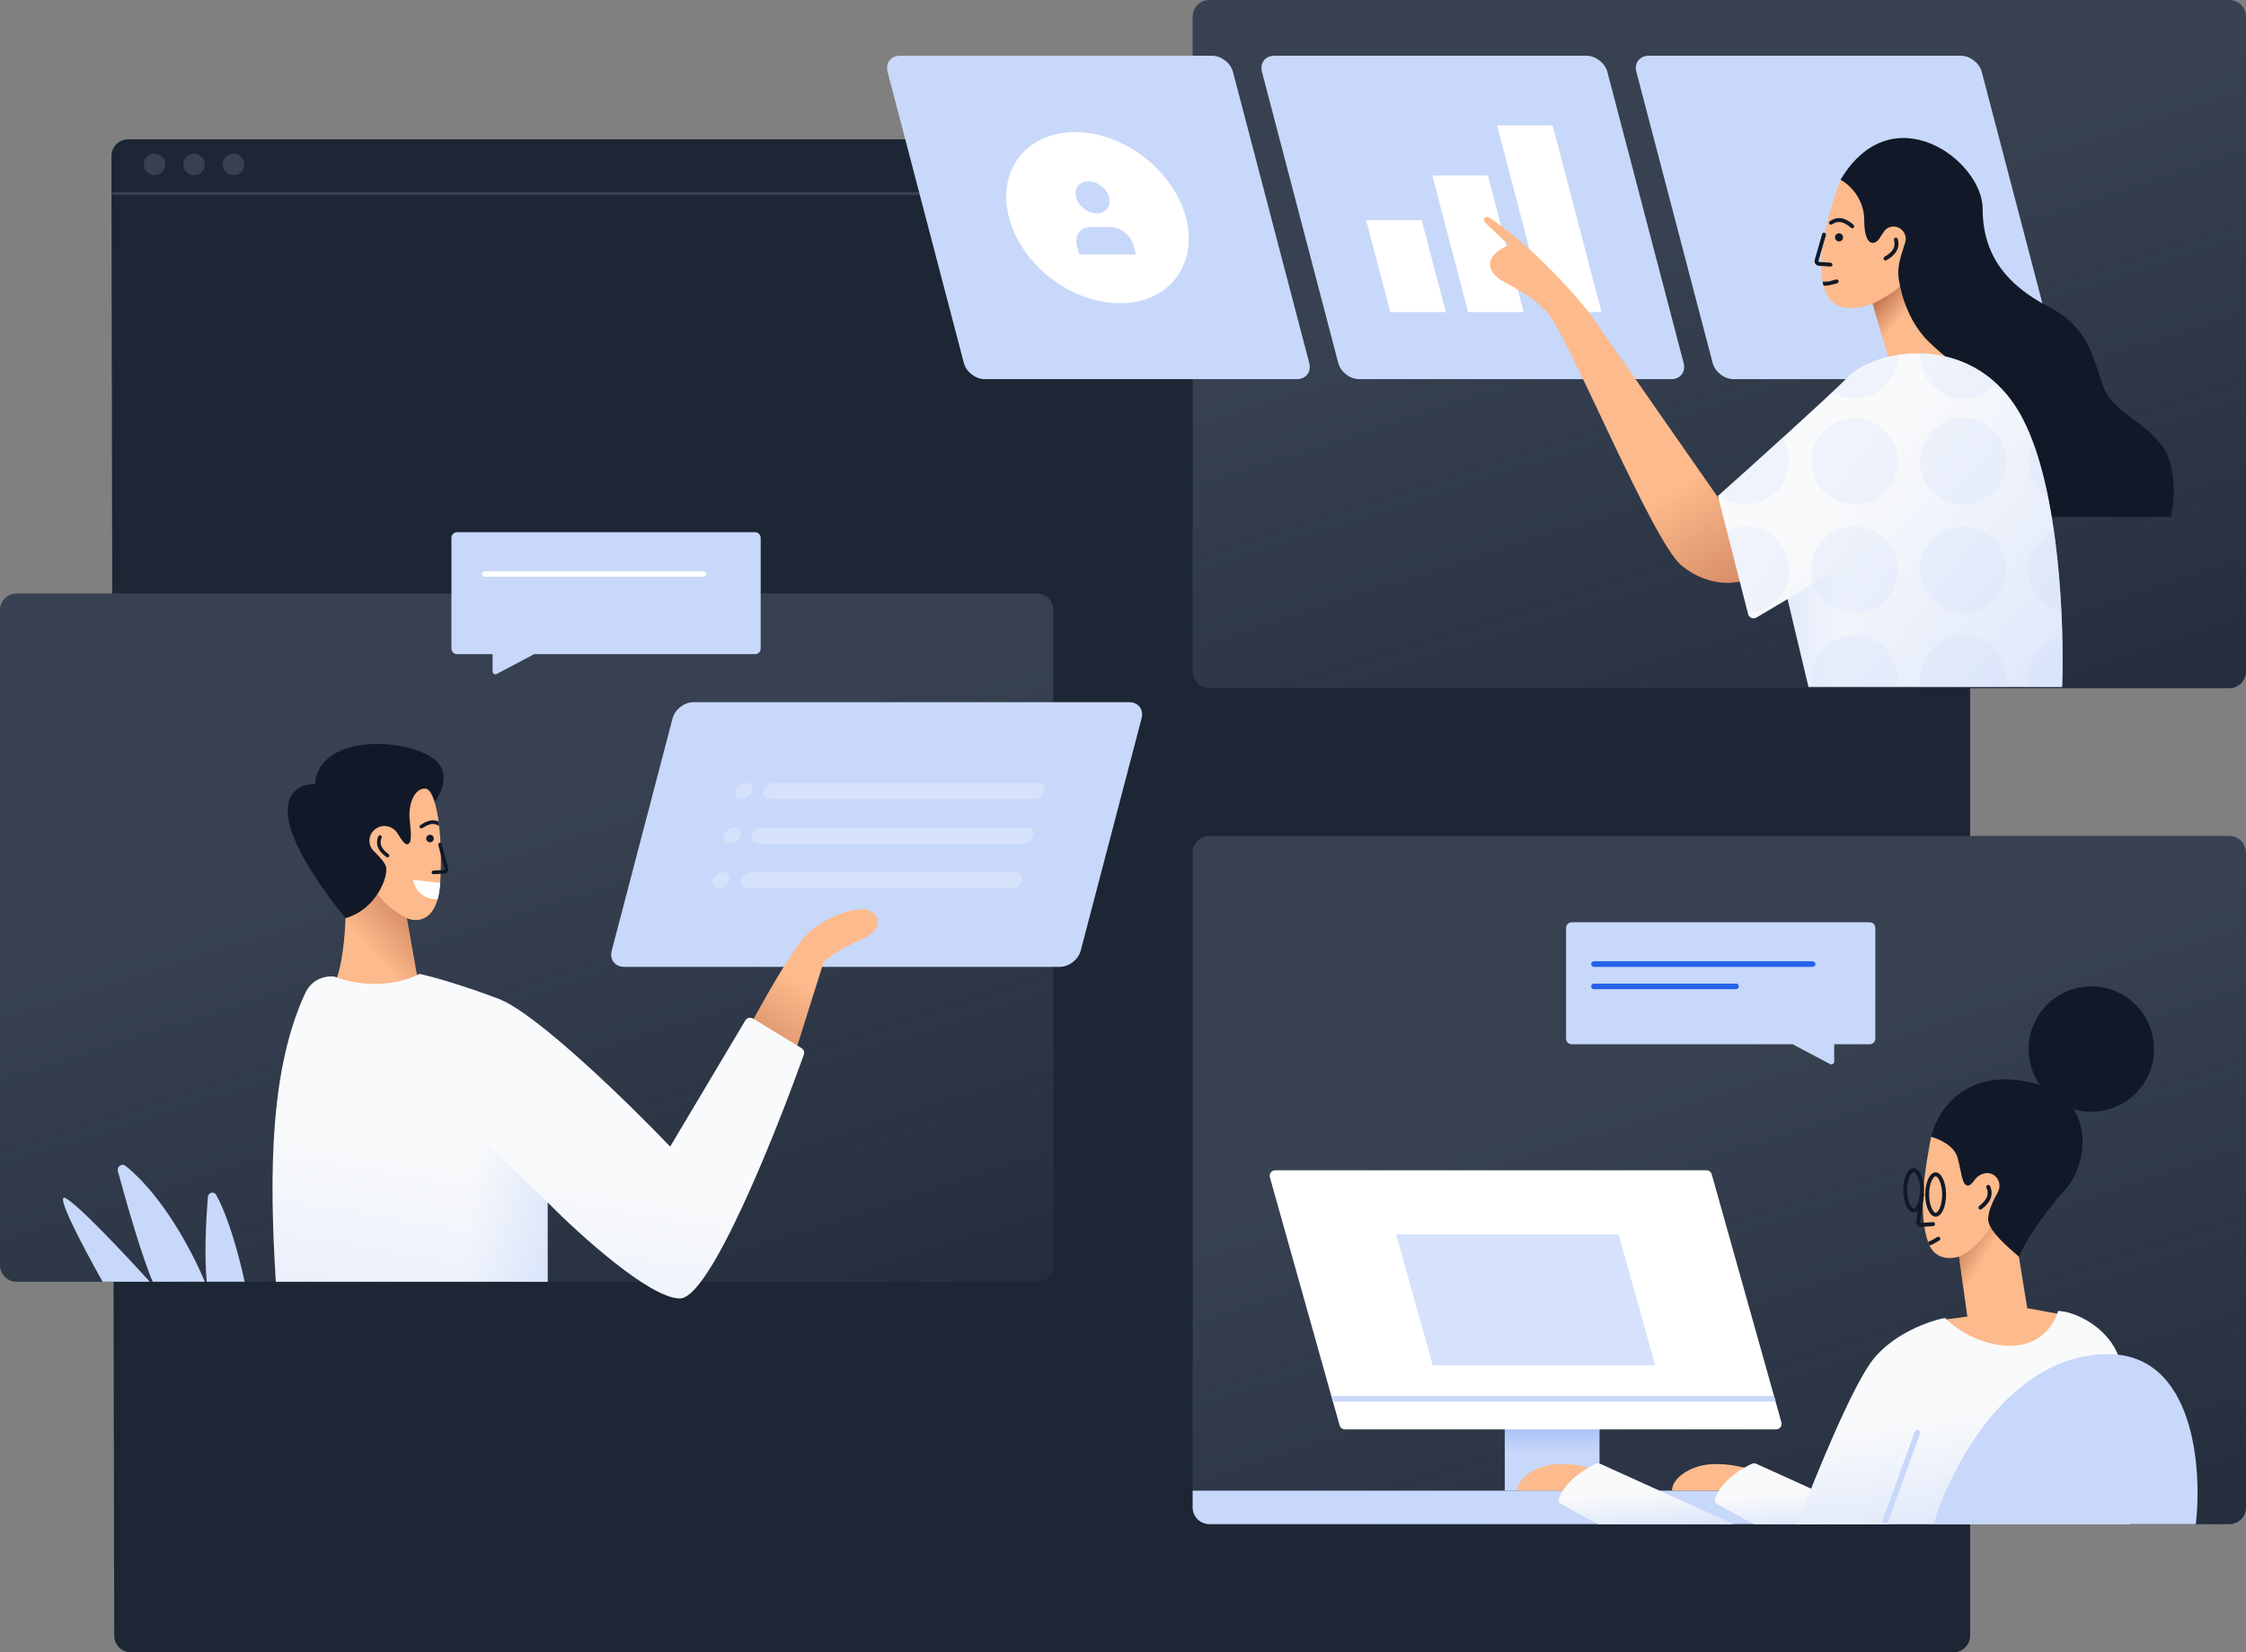 <svg class="w-auto max-w-[16rem] h-40 text-gray-800 dark:text-white" aria-hidden="true" width="806" height="593" viewBox="0 0 806 593" fill="none" xmlns="http://www.w3.org/2000/svg">
<rect x="0" y="0" width="806" height="593" fill="#808080" stroke="none"/>
<path d="M40 69H707L707 587C707 590.314 704.314 593 701 593H46.987C43.678 593 40.993 590.321 40.987 587.011L40 69Z" fill="#1C2634"/>
<path d="M40 56C40 52.687 42.686 50 46 50L702.001 50C705.314 50 708.001 52.686 708.001 56V69H40.001L40 56Z" fill="#1C2634"/>
<path fill-rule="evenodd" clip-rule="evenodd" d="M40 69H708V70H40V69Z" fill="#374151"/>
<path d="M59.322 59.017C59.322 61.151 57.592 62.881 55.458 62.881C53.324 62.881 51.594 61.151 51.594 59.017C51.594 56.882 53.324 55.152 55.458 55.152C57.592 55.152 59.322 56.882 59.322 59.017Z" fill="#374151"/>
<path d="M73.49 59.017C73.49 61.151 71.76 62.881 69.626 62.881C67.492 62.881 65.762 61.151 65.762 59.017C65.762 56.882 67.492 55.152 69.626 55.152C71.76 55.152 73.49 56.882 73.49 59.017Z" fill="#374151"/>
<path d="M87.66 59.017C87.66 61.151 85.93 62.881 83.796 62.881C81.662 62.881 79.932 61.151 79.932 59.017C79.932 56.882 81.662 55.152 83.796 55.152C85.93 55.152 87.66 56.882 87.66 59.017Z" fill="#374151"/>
<path d="M428 306C428 302.686 430.686 300 434 300H800C803.314 300 806 302.686 806 306V541C806 544.314 803.314 547 800 547H434C430.686 547 428 544.314 428 541V306Z" fill="#374151"/>
<path d="M428 306C428 302.686 430.686 300 434 300H800C803.314 300 806 302.686 806 306V541C806 544.314 803.314 547 800 547H434C430.686 547 428 544.314 428 541V306Z" fill="url(#paint0_linear_383_430)" fill-opacity="0.7"/>
<path d="M540 501H574V535H540V501Z" fill="#c8d8fa"/>
<path d="M540 501H574V535H540V501Z" fill="url(#paint1_linear_383_430)"/>
<path d="M455.714 422.541C455.356 421.265 456.315 420 457.64 420H612.351C613.247 420 614.034 420.596 614.277 421.459L639.286 510.459C639.645 511.735 638.686 513 637.361 513H482.65C481.753 513 480.967 512.404 480.724 511.541L455.714 422.541Z" fill="white"/>
<path d="M501 443H580.862L594 490H514.138L501 443Z" fill="#d6e2fb"/>
<path fill-rule="evenodd" clip-rule="evenodd" d="M478.324 503L477.762 501H636.628L637.19 503H478.324Z" fill="#c8d8fa"/>
<path d="M428 535H651V547H434C430.686 547 428 544.314 428 541V535Z" fill="#c8d8fa"/>
<path d="M614 525.5C620 525.1 626.167 526.667 628.5 527.5L623.5 535H600C600 530.5 606.5 526 614 525.5Z" fill="#FDBA8C"/>
<path d="M630.27 525.349L677.999 547H629.499L616.383 539.893C615.571 539.453 615.153 538.508 615.491 537.648C617.955 531.375 624.791 527.06 628.72 525.326C629.214 525.108 629.777 525.126 630.27 525.349Z" fill="#F9FAFB"/>
<path d="M630.27 525.349L677.999 547H629.499L616.383 539.893C615.571 539.453 615.153 538.508 615.491 537.648C617.955 531.375 624.791 527.06 628.72 525.326C629.214 525.108 629.777 525.126 630.27 525.349Z" fill="url(#paint2_linear_383_430)" fill-opacity="0.7"/>
<path d="M558.5 525.5C564.5 525.1 570.667 526.667 573 527.5L568 535H544.5C544.5 530.5 551 526 558.5 525.5Z" fill="#FDBA8C"/>
<path d="M574.27 525.349L621.999 547H573.499L560.383 539.893C559.571 539.453 559.153 538.508 559.491 537.648C561.955 531.375 568.791 527.06 572.72 525.326C573.214 525.108 573.777 525.126 574.27 525.349Z" fill="#F9FAFB"/>
<path d="M574.27 525.349L621.999 547H573.499L560.383 539.893C559.571 539.453 559.153 538.508 559.491 537.648C561.955 531.375 568.791 527.06 572.72 525.326C573.214 525.108 573.777 525.126 574.27 525.349Z" fill="url(#paint3_linear_383_430)" fill-opacity="0.7"/>
<path d="M726.5 388C704.1 384 694.833 399.667 693 408L707.5 444.5L724.5 451.5C725.5 447 734.5 434 741.5 426.5C748.5 419 754.5 393 726.5 388Z" fill="#111928"/>
<path d="M773 376.5C773 388.926 762.926 399 750.5 399C738.074 399 728 388.926 728 376.5C728 364.074 738.074 354 750.5 354C762.926 354 773 364.074 773 376.5Z" fill="#111928"/>
<path d="M706.002 472.5L698.502 473.5L699.5 479L721.5 487.5L741 476L738.5 471.5L727.5 469.5L724.5 451C720.667 447.666 713.9 442 713.5 438C713.225 435.25 715.14 431.082 716.905 427.934C718.018 425.948 717.636 423.408 715.858 421.986C713.639 420.21 710.391 421.03 708.735 423.34C707.761 424.7 706.755 425.688 706.002 425.5C704.004 425 704 421 702.5 415.5C701.3 411.1 695.668 408.666 693.002 408C691.003 418.5 688.003 435 692.002 446C694.206 452.061 699.669 452 703.002 451L706.002 472.5Z" fill="#FDBA8C"/>
<path fill-rule="evenodd" clip-rule="evenodd" d="M698.504 473.5L706.004 472.5L703.004 451L703.002 451C707.32 449.201 711.638 444.812 714.465 440.256C717.114 444.118 721.791 448.642 724.502 451L726.833 465.376L719.5 480L701.346 479.712L699.502 479L698.504 473.5Z" fill="url(#paint4_linear_383_430)"/>
<path fill-rule="evenodd" clip-rule="evenodd" d="M689.828 428.014C690.22 428.067 690.495 428.429 690.442 428.821L689.112 438.6C689.089 438.775 689.232 438.927 689.407 438.914L693.624 438.603C694.019 438.573 694.363 438.87 694.392 439.265C694.421 439.66 694.125 440.004 693.73 440.033L689.513 440.345C688.428 440.425 687.544 439.486 687.691 438.407L689.02 428.628C689.074 428.235 689.435 427.961 689.828 428.014Z" fill="#111928"/>
<path fill-rule="evenodd" clip-rule="evenodd" d="M692.435 447.029C692.531 446.996 692.626 446.96 692.722 446.923C693.711 446.539 694.674 445.972 695.963 445.181C696.301 444.973 696.407 444.532 696.199 444.194C695.992 443.856 695.551 443.751 695.213 443.958C693.913 444.756 693.054 445.255 692.202 445.586C692.101 445.625 691.998 445.663 691.895 445.698C691.93 445.799 691.966 445.9 692.003 446C692.135 446.365 692.28 446.707 692.435 447.029Z" fill="#111928"/>
<path fill-rule="evenodd" clip-rule="evenodd" d="M713.162 429.146C713.435 428.128 713.238 427.183 712.854 426.233C712.705 425.866 712.882 425.448 713.249 425.299C713.616 425.15 714.035 425.327 714.183 425.695C714.628 426.791 714.934 428.077 714.548 429.517C714.164 430.95 713.129 432.415 711.146 433.951C710.833 434.194 710.382 434.137 710.14 433.824C709.897 433.51 709.954 433.06 710.267 432.817C712.103 431.395 712.887 430.172 713.162 429.146Z" fill="#111928"/>
<path fill-rule="evenodd" clip-rule="evenodd" d="M696.02 433.737C696.588 432.52 696.975 430.742 696.97 428.703C696.964 426.664 696.567 424.887 695.992 423.674C695.365 422.35 694.781 422.152 694.61 422.152C694.439 422.153 693.856 422.354 693.236 423.681C692.668 424.898 692.281 426.676 692.286 428.716C692.292 430.755 692.689 432.531 693.264 433.745C693.891 435.068 694.475 435.267 694.646 435.266C694.817 435.266 695.4 435.064 696.02 433.737ZM694.65 436.671C696.719 436.666 698.387 433.096 698.375 428.699C698.363 424.302 696.676 420.741 694.606 420.747C692.537 420.753 690.869 424.322 690.881 428.719C690.893 433.117 692.58 436.677 694.65 436.671Z" fill="#111928"/>
<path fill-rule="evenodd" clip-rule="evenodd" d="M688.118 432.195C688.686 430.978 689.073 429.2 689.067 427.161C689.062 425.122 688.665 423.345 688.09 422.132C687.463 420.808 686.878 420.61 686.708 420.61C686.537 420.611 685.954 420.812 685.334 422.139C684.765 423.356 684.378 425.134 684.384 427.174C684.389 429.213 684.786 430.989 685.361 432.203C685.989 433.526 686.573 433.725 686.744 433.724C686.914 433.724 687.497 433.522 688.118 432.195ZM686.747 435.129C688.817 435.124 690.485 431.554 690.473 427.157C690.461 422.76 688.773 419.199 686.704 419.205C684.635 419.211 682.967 422.78 682.979 427.177C682.991 431.575 684.678 435.135 686.747 435.129Z" fill="#111928"/>
<path d="M672.5 487.5C680.1 478.3 692.667 474 698 473C701.167 476.333 710.3 483 721.5 483C732.7 483 737.5 474.667 738.5 470.5C744.5 470.5 757 476.5 760.5 487.5C763.3 496.3 764.333 530.833 764.5 547H645C651 531 664.9 496.7 672.5 487.5Z" fill="#F9FAFB"/>
<path d="M672.5 487.5C680.1 478.3 692.667 474 698 473C701.167 476.333 710.3 483 721.5 483C732.7 483 737.5 474.667 738.5 470.5C744.5 470.5 757 476.5 760.5 487.5C763.3 496.3 764.333 530.833 764.5 547H645C651 531 664.9 496.7 672.5 487.5Z" fill="url(#paint5_linear_383_430)" fill-opacity="0.7"/>
<path fill-rule="evenodd" clip-rule="evenodd" d="M688.445 513.26C688.964 513.45 689.231 514.024 689.041 514.543L677.541 546.043C677.352 546.561 676.778 546.828 676.259 546.639C675.74 546.45 675.473 545.876 675.662 545.357L687.162 513.857C687.352 513.338 687.926 513.071 688.445 513.26Z" fill="#c8d8fa"/>
<path d="M788 547H694C697.5 533.5 718 486 756.5 486C787.3 486 790.333 526.667 788 547Z" fill="#c8d8fa"/>
<path fill-rule="evenodd" clip-rule="evenodd" d="M670.944 331C672.069 331 672.98 331.912 672.98 333.036V372.744C672.98 373.869 672.069 374.781 670.944 374.781H658.217V380.98C658.217 381.748 657.401 382.239 656.723 381.88L643.312 374.781H564.038C562.913 374.781 562.001 373.869 562.001 372.744V333.036C562.001 331.912 562.913 331 564.038 331H670.944Z" fill="#c8d8fa"/>
<path fill-rule="evenodd" clip-rule="evenodd" d="M571 346C571 345.448 571.448 345 572 345H650.5C651.052 345 651.5 345.448 651.5 346C651.5 346.552 651.052 347 650.5 347H572C571.448 347 571 346.552 571 346Z" fill="#2563eb"/>
<path fill-rule="evenodd" clip-rule="evenodd" d="M571 354C571 353.448 571.448 353 572 353H623C623.552 353 624 353.448 624 354C624 354.552 623.552 355 623 355H572C571.448 355 571 354.552 571 354Z" fill="#2563eb"/>
<path d="M0 218.999C0 215.685 2.686 212.999 6 212.999H372C375.314 212.999 378 215.685 378 218.999V453.999C378 457.313 375.314 459.999 372 459.999H6C2.686 459.999 0 457.313 0 453.999V218.999Z" fill="#374151"/>
<path d="M0 218.999C0 215.685 2.686 212.999 6 212.999H372C375.314 212.999 378 215.685 378 218.999V453.999C378 457.313 375.314 459.999 372 459.999H6C2.686 459.999 0 457.313 0 453.999V218.999Z" fill="url(#paint6_linear_383_430)" fill-opacity="0.7"/>
<path fill-rule="evenodd" clip-rule="evenodd" d="M87.79 459.999C85.874 451.07 82.154 437.132 77.612 428.917C76.757 427.371 74.719 427.938 74.579 429.698C73.901 438.196 73.281 451.158 74.185 459.999H87.79ZM73.499 459.999C68.879 448.914 58.452 429.254 45.129 418.478C43.715 417.335 41.841 418.66 42.318 420.414C45.664 432.72 51.145 451.6 54.797 459.999H73.499ZM53.743 459.999H36.806C28.748 445.573 19.672 428.085 23.502 430C27.925 432.211 44.287 449.588 53.743 459.999Z" fill="#c8d8fa"/>
<path d="M151.5 270C163.5 274.8 158.833 284.667 155 289L146.5 317L134 330.5L124 329.5C117.833 322.167 105.1 304.8 103.5 294C101.9 283.2 109.167 281.167 113 281.5C114 266.5 136.5 264 151.5 270Z" fill="#111928"/>
<path d="M146 329.5L150 352C140 357.2 125.833 354.833 120 353C122.8 347.8 123.833 335.167 124 329.5C135 326.5 139.5 314.5 138.5 311C138.069 309.492 136.168 307.433 134.22 305.541C131.933 303.321 132.032 299.789 134.47 297.736C137.108 295.514 140.958 296.269 142.735 299.225C143.965 301.271 145.205 303 146 303C148 303 147.5 299 147 294C146.5 289 148.5 283 152.5 283C156.5 283 159 298.5 158 316.5C157.2 330.9 149.667 331.167 146 329.5Z" fill="#FDBA8C"/>
<path fill-rule="evenodd" clip-rule="evenodd" d="M135.464 320.88C138.862 325.424 143.532 328.391 145.996 329.5L145.996 329.501L149.996 352C140.108 357.142 126.146 354.886 120.195 353.062L120.021 352.953C122.803 347.725 123.83 335.15 123.996 329.5C129.284 328.058 133.069 324.537 135.464 320.88Z" fill="url(#paint7_linear_383_430)"/>
<path d="M153.011 300.571C152.806 301.289 153.223 302.037 153.941 302.242C154.659 302.446 155.408 302.03 155.612 301.311C155.817 300.593 155.4 299.845 154.682 299.64C153.963 299.436 153.215 299.852 153.011 300.571Z" fill="#111928"/>
<path fill-rule="evenodd" clip-rule="evenodd" d="M157.396 294.859C157.466 295.386 157.532 295.928 157.594 296.482C156.992 296.049 156.339 295.752 155.557 295.715C154.595 295.668 153.323 296.007 151.587 297.199C151.291 297.402 150.886 297.327 150.683 297.031C150.479 296.734 150.555 296.33 150.851 296.126C152.726 294.84 154.277 294.351 155.62 294.416C156.286 294.448 156.873 294.615 157.396 294.859Z" fill="#111928"/>
<path fill-rule="evenodd" clip-rule="evenodd" d="M157.747 302.497C157.399 302.589 157.192 302.944 157.284 303.292L159.566 311.943C159.607 312.097 159.495 312.25 159.336 312.258L155.507 312.446C155.148 312.463 154.872 312.768 154.89 313.127C154.907 313.486 155.212 313.762 155.571 313.745L159.399 313.557C160.385 313.508 161.076 312.565 160.824 311.611L158.541 302.96C158.45 302.613 158.094 302.405 157.747 302.497Z" fill="#111928"/>
<path fill-rule="evenodd" clip-rule="evenodd" d="M157.974 316.852C157.823 319.206 157.489 321.172 157.02 322.807C151.689 322.628 149.122 319.719 148.16 315.77L157.974 316.852Z" fill="white"/>
<path fill-rule="evenodd" clip-rule="evenodd" d="M136.74 303.299C136.467 302.382 136.622 301.521 136.947 300.651C137.073 300.315 136.902 299.94 136.565 299.814C136.229 299.689 135.854 299.86 135.729 300.196C135.353 301.201 135.108 302.374 135.494 303.67C135.877 304.958 136.853 306.26 138.687 307.603C138.977 307.815 139.384 307.752 139.596 307.462C139.808 307.172 139.745 306.765 139.456 306.553C137.757 305.31 137.015 304.222 136.74 303.299Z" fill="#111928"/>
<path d="M219.521 341.196C218.681 344.401 220.686 347 224 347H380.306C383.619 347 386.986 344.401 387.826 341.196L409.673 257.804C410.512 254.599 408.507 252 405.193 252H248.887C245.574 252 242.207 254.599 241.367 257.804L219.521 341.196Z" fill="#c8d8fa"/>
<path d="M269.863 283.902C269.443 285.505 267.759 286.804 266.103 286.804C264.446 286.804 263.443 285.505 263.863 283.902C264.283 282.299 265.966 281 267.623 281C269.28 281 270.283 282.299 269.863 283.902Z" fill="#d6e2fb"/>
<path d="M273.863 283.902C274.283 282.299 275.966 281 277.623 281H372.623C374.28 281 375.283 282.299 374.863 283.902C374.443 285.505 372.759 286.804 371.103 286.804H276.103C274.446 286.804 273.443 285.505 273.863 283.902Z" fill="#d6e2fb"/>
<path d="M265.863 299.902C265.443 301.505 263.759 302.804 262.103 302.804C260.446 302.804 259.443 301.505 259.863 299.902C260.283 298.299 261.966 297 263.623 297C265.28 297 266.283 298.299 265.863 299.902Z" fill="#d6e2fb"/>
<path d="M269.863 299.902C270.283 298.299 271.966 297 273.623 297H368.623C370.28 297 371.283 298.299 370.863 299.902C370.443 301.505 368.759 302.804 367.103 302.804H272.103C270.446 302.804 269.443 301.505 269.863 299.902Z" fill="#d6e2fb"/>
<path d="M261.761 315.902C261.341 317.505 259.658 318.804 258.001 318.804C256.344 318.804 255.341 317.505 255.761 315.902C256.181 314.299 257.865 313 259.521 313C261.178 313 262.181 314.299 261.761 315.902Z" fill="#d6e2fb"/>
<path d="M265.761 315.902C266.181 314.299 267.865 313 269.521 313H364.521C366.178 313 367.181 314.299 366.761 315.902C366.341 317.505 364.658 318.804 363.001 318.804H268.001C266.344 318.804 265.341 317.505 265.761 315.902Z" fill="#d6e2fb"/>
<path d="M289 336C283.8 341.6 273.833 359.333 269.5 367.5L284 382L295.5 345.5C296.667 344.167 300.9 340.7 308.5 337.5C318 333.5 315.5 327.5 311 326.5C306.5 325.5 295.5 329 289 336Z" fill="#FDBA8C"/>
<path d="M289 336C283.8 341.6 273.833 359.333 269.5 367.5L284 382L295.5 345.5C296.667 344.167 300.9 340.7 308.5 337.5C318 333.5 315.5 327.5 311 326.5C306.5 325.5 295.5 329 289 336Z" fill="url(#paint8_linear_383_430)"/>
<path d="M243.999 466C233.199 466 207.832 443 196.499 431.5V460H98.999C96.5 420.5 96.999 383.5 109.499 356.5C112.209 350.647 117.832 350.167 119.999 350.5C133.999 355.7 146.166 352 150.499 349.5C154.332 350.333 165.399 353.3 178.999 358.5C192.599 363.7 225.666 396 240.499 411.5L267.465 366.236C268.034 365.28 269.274 364.973 270.224 365.552L287.613 376.155C288.421 376.647 288.781 377.617 288.463 378.508C277.712 408.628 254.619 466 243.999 466Z" fill="#F9FAFB"/>
<path d="M243.999 466C233.199 466 207.832 443 196.499 431.5V460H98.999C96.5 420.5 96.999 383.5 109.499 356.5C112.209 350.647 117.832 350.167 119.999 350.5C133.999 355.7 146.166 352 150.499 349.5C154.332 350.333 165.399 353.3 178.999 358.5C192.599 363.7 225.666 396 240.499 411.5L267.465 366.236C268.034 365.28 269.274 364.973 270.224 365.552L287.613 376.155C288.421 376.647 288.781 377.617 288.463 378.508C277.712 408.628 254.619 466 243.999 466Z" fill="url(#paint9_linear_383_430)" fill-opacity="0.7"/>
<path fill-rule="evenodd" clip-rule="evenodd" d="M196.501 431.501C196.501 431.501 196.5 431.5 196.5 431.5V460H158.66L166.501 402.5L196.501 431.5L196.501 431.501Z" fill="url(#paint10_linear_383_430)" fill-opacity="0.7"/>
<path fill-rule="evenodd" clip-rule="evenodd" d="M164.036 191C162.912 191 162 191.912 162 193.036V232.744C162 233.869 162.912 234.781 164.036 234.781H176.763V240.98C176.763 241.748 177.58 242.239 178.258 241.88L191.668 234.781H270.943C272.068 234.781 272.979 233.869 272.979 232.744V193.036C272.979 191.912 272.068 191 270.943 191H164.036Z" fill="#c8d8fa"/>
<path fill-rule="evenodd" clip-rule="evenodd" d="M173 206C173 205.448 173.448 205 174 205H252.5C253.052 205 253.5 205.448 253.5 206C253.5 206.552 253.052 207 252.5 207H174C173.448 207 173 206.552 173 206Z" fill="white"/>
<path d="M428 6C428 2.686 430.686 0 434 0H800C803.314 0 806 2.686 806 6V241C806 244.314 803.314 247 800 247H434C430.686 247 428 244.314 428 241V6Z" fill="#374151"/>
<path d="M428 6C428 2.686 430.686 0 434 0H800C803.314 0 806 2.686 806 6V241C806 244.314 803.314 247 800 247H434C430.686 247 428 244.314 428 241V6Z" fill="url(#paint11_linear_383_430)" fill-opacity="0.7"/>
<path d="M318.521 25.804C317.681 22.599 319.686 20 323 20H434.946C438.259 20 441.626 22.599 442.466 25.804L469.835 130.279C470.675 133.484 468.67 136.083 465.356 136.083H353.41C350.097 136.083 346.73 133.484 345.89 130.279L318.521 25.804Z" fill="#c8d8fa"/>
<path d="M425.582 78.119C430.024 95.076 419.415 108.823 401.885 108.823C384.355 108.823 366.543 95.076 362.1 78.119C357.658 61.161 368.267 47.414 385.797 47.414C403.327 47.414 421.139 61.161 425.582 78.119Z" fill="white"/>
<path d="M393.605 76.561C396.882 76.561 398.865 73.991 398.035 70.82C397.204 67.65 393.874 65.08 390.597 65.08C387.319 65.08 385.336 67.65 386.166 70.82C386.997 73.991 390.327 76.561 393.605 76.561Z" fill="#c8d8fa"/>
<path d="M391.503 81.481H398.285C400.083 81.481 401.989 82.173 403.584 83.403C405.178 84.633 406.329 86.302 406.785 88.042L407.645 91.322H387.299L386.439 88.042C385.983 86.302 386.261 84.633 387.21 83.403C388.16 82.173 389.704 81.481 391.503 81.481Z" fill="#c8d8fa"/>
<path d="M452.876 25.804C452.036 22.599 454.042 20 457.355 20H569.301C572.615 20 575.982 22.599 576.822 25.804L604.191 130.279C605.031 133.484 603.025 136.083 599.711 136.083H487.766C484.452 136.083 481.085 133.484 480.245 130.279L452.876 25.804Z" fill="#c8d8fa"/>
<path d="M490.262 79H510.203L518.848 112H498.907L490.262 79Z" fill="white"/>
<path d="M514.012 63H533.953L546.79 112H526.848L514.012 63Z" fill="white"/>
<path d="M537.238 45H557.179L574.732 112H554.79L537.238 45Z" fill="white"/>
<path d="M587.231 25.804C586.392 22.599 588.397 20 591.711 20H703.656C706.97 20 710.337 22.599 711.177 25.804L738.546 130.279C739.386 133.484 737.381 136.083 734.067 136.083H622.121C618.808 136.083 615.441 133.484 614.601 130.279L587.231 25.804Z" fill="#c8d8fa"/>
<path d="M671.998 109C645.5 118.5 653.332 83 660.499 64.5L667.999 64L687.499 75.5L708.499 131L678.999 133L671.998 109Z" fill="#FDBA8C"/>
<path fill-rule="evenodd" clip-rule="evenodd" d="M678.535 131.41L672.001 109.01L672 109C674.833 107.667 681.1 104.2 683.5 101C685.9 97.8 696.5 119.667 701.5 131L678.535 131.41Z" fill="url(#paint12_linear_383_430)"/>
<path d="M661.408 85.3C661.344 86.101 660.643 86.699 659.842 86.636C659.041 86.572 658.443 85.871 658.506 85.07C658.57 84.269 659.271 83.671 660.072 83.734C660.873 83.798 661.471 84.499 661.408 85.3Z" fill="#111928"/>
<path fill-rule="evenodd" clip-rule="evenodd" d="M660.192 79.673C659.165 79.604 658.298 79.971 657.463 80.519C657.139 80.731 656.706 80.641 656.494 80.317C656.282 79.994 656.372 79.56 656.696 79.349C657.661 78.716 658.833 78.18 660.285 78.276C661.728 78.373 663.326 79.087 665.171 80.693C665.462 80.946 665.493 81.388 665.239 81.68C664.985 81.971 664.543 82.002 664.252 81.748C662.544 80.261 661.226 79.742 660.192 79.673Z" fill="#111928"/>
<path fill-rule="evenodd" clip-rule="evenodd" d="M654.75 83.529C655.122 83.636 655.337 84.023 655.231 84.395L652.582 93.65C652.535 93.815 652.652 93.982 652.823 93.994L656.937 94.281C657.323 94.308 657.614 94.642 657.587 95.028C657.56 95.413 657.225 95.704 656.84 95.677L652.726 95.39C651.667 95.316 650.945 94.285 651.237 93.265L653.885 84.01C653.992 83.638 654.379 83.423 654.75 83.529Z" fill="#111928"/>
<path fill-rule="evenodd" clip-rule="evenodd" d="M654.366 102.495C654.244 102.033 654.138 101.556 654.047 101.066C654.632 101.125 655.14 101.124 655.654 101.071C656.541 100.979 657.477 100.731 658.906 100.316C659.277 100.208 659.665 100.421 659.773 100.792C659.881 101.163 659.668 101.552 659.297 101.659C657.88 102.071 656.828 102.356 655.798 102.463C655.321 102.512 654.856 102.523 654.366 102.495Z" fill="#111928"/>
<path fill-rule="evenodd" clip-rule="evenodd" d="M679.581 89.001C679.98 88.053 679.916 87.114 679.672 86.145C679.577 85.77 679.804 85.39 680.179 85.295C680.553 85.2 680.934 85.427 681.028 85.802C681.311 86.921 681.435 88.204 680.87 89.544C680.308 90.877 679.111 92.154 676.991 93.374C676.656 93.567 676.228 93.451 676.035 93.116C675.843 92.781 675.958 92.353 676.293 92.161C678.257 91.032 679.178 89.955 679.581 89.001Z" fill="#111928"/>
<path d="M669.002 79C669.002 71 663.335 66 660.502 64.5C679.002 33.5 711.502 57.5 711.502 75C711.502 91.771 720.502 102.5 735.002 110C749.502 117.5 751.002 128 754.502 138C758.002 148 768.002 150 775.502 159.5C781.502 167.1 780.335 180 779.002 185.5H725.002C724.335 179.334 722.502 164.4 720.502 154C718.002 141 704.002 134 692.502 123C685.332 116.142 682.353 106.613 681.388 100.137C680.932 97.084 681.478 94.003 682.414 91.062L683.687 87.061C684.188 85.488 683.769 83.767 682.602 82.6C680.702 80.7 677.553 80.92 676.037 83.138C675.46 83.982 674.916 84.811 674.502 85.5C673.002 88 669.002 89 669.002 79Z" fill="#111928"/>
<path d="M570.5 112.5L616.5 178.5C621.667 187.167 631.3 205 628.5 207C625 209.5 614 211.5 603.5 203C593 194.5 563.5 122 555.5 112.5C547.5 103 537 102 535 96.5C533.4 92.1 538.667 89 541.5 88L532.867 79.821C532.392 79.371 532.382 78.619 532.844 78.156C533.228 77.773 533.824 77.703 534.279 77.999C549.237 87.703 564.603 104.964 570.5 112.5Z" fill="#FDBA8C"/>
<path d="M570.5 112.5L616.5 178.5C621.667 187.167 631.3 205 628.5 207C625 209.5 614 211.5 603.5 203C593 194.5 563.5 122 555.5 112.5C547.5 103 537 102 535 96.5C533.4 92.1 538.667 89 541.5 88L532.867 79.821C532.392 79.371 532.382 78.619 532.844 78.156C533.228 77.773 533.824 77.703 534.279 77.999C549.237 87.703 564.603 104.964 570.5 112.5Z" fill="url(#paint13_linear_383_430)"/>
<path d="M627.339 220.414L616.5 178C628.833 167 655.5 143 663.5 135C673.5 125 709.5 118.5 726 150.5C739.2 176.1 740.833 225.167 740 246.5H649L641.5 215L630.296 221.639C629.149 222.319 627.669 221.706 627.339 220.414Z" fill="#F9FAFB"/>
<path d="M627.339 220.414L616.5 178C628.833 167 655.5 143 663.5 135C673.5 125 709.5 118.5 726 150.5C739.2 176.1 740.833 225.167 740 246.5H649L641.5 215L630.296 221.639C629.149 222.319 627.669 221.706 627.339 220.414Z" fill="url(#paint14_linear_383_430)" fill-opacity="0.7"/>
<path fill-rule="evenodd" clip-rule="evenodd" d="M716.317 137.53C713.473 140.877 709.234 143 704.499 143C695.938 143 688.999 136.06 688.999 127.5C688.999 127.272 689.004 127.046 689.013 126.821C698.177 126.984 708.097 129.924 716.317 137.53ZM729.569 158.693C728.563 160.748 727.999 163.058 727.999 165.5C727.999 170.92 730.781 175.691 734.995 178.461C733.569 171.404 731.785 164.675 729.569 158.693ZM737.045 190.404C731.706 192.852 727.999 198.243 727.999 204.5C727.999 211.772 733.006 217.874 739.761 219.546C739.314 210.344 738.47 200.284 737.045 190.404ZM740.081 228.378C733.165 229.935 727.999 236.114 727.999 243.5C727.999 244.526 728.099 245.53 728.289 246.5H739.999C740.187 241.679 740.249 235.441 740.081 228.378ZM719.709 246.5C719.899 245.53 719.999 244.526 719.999 243.5C719.999 234.94 713.059 228 704.499 228C695.938 228 688.999 234.94 688.999 243.5C688.999 244.526 689.099 245.53 689.289 246.5H719.709ZM680.709 246.5C680.899 245.53 680.999 244.526 680.999 243.5C680.999 234.94 674.059 228 665.499 228C656.938 228 649.999 234.94 649.999 243.5C649.999 244.526 650.099 245.53 650.289 246.5H680.709ZM627.228 219.983C635.45 219.603 641.999 212.816 641.999 204.5C641.999 195.94 635.059 189 626.499 189C624.064 189 621.76 189.562 619.709 190.562L627.228 219.983ZM616.883 177.658C619.525 179.75 622.866 181 626.499 181C635.059 181 641.999 174.06 641.999 165.5C641.999 162.453 641.119 159.61 639.6 157.214C631.201 164.838 622.605 172.552 616.883 177.658ZM657.487 140.772C659.825 142.186 662.567 143 665.499 143C674.059 143 680.999 136.06 680.999 127.5C680.999 127.459 680.999 127.419 680.998 127.378C673.344 128.586 666.909 131.59 663.499 135C662.045 136.454 659.975 138.436 657.487 140.772ZM704.499 181C713.059 181 719.999 174.06 719.999 165.5C719.999 156.94 713.059 150 704.499 150C695.938 150 688.999 156.94 688.999 165.5C688.999 174.06 695.938 181 704.499 181ZM719.999 204.5C719.999 213.06 713.059 220 704.499 220C695.938 220 688.999 213.06 688.999 204.5C688.999 195.94 695.938 189 704.499 189C713.059 189 719.999 195.94 719.999 204.5ZM680.999 204.5C680.999 213.06 674.059 220 665.499 220C656.938 220 649.999 213.06 649.999 204.5C649.999 195.94 656.938 189 665.499 189C674.059 189 680.999 195.94 680.999 204.5ZM665.499 181C674.059 181 680.999 174.06 680.999 165.5C680.999 156.94 674.059 150 665.499 150C656.938 150 649.999 156.94 649.999 165.5C649.999 174.06 656.938 181 665.499 181Z" fill="#c8d8fa" fill-opacity="0.2"/>
<path fill-rule="evenodd" clip-rule="evenodd" d="M694.377 246.5H649L641.508 215.034L677 193.5L694.377 246.5Z" fill="url(#paint15_linear_383_430)" fill-opacity="0.7"/>
<defs>
<linearGradient id="paint0_linear_383_430" x1="695.607" y1="678.439" x2="600.95" y2="381.695" gradientUnits="userSpaceOnUse">
<stop stop-color="#111928"/>
<stop offset="1" stop-color="#111928" stop-opacity="0"/>
</linearGradient>
<linearGradient id="paint1_linear_383_430" x1="557" y1="521.06" x2="557" y2="476.86" gradientUnits="userSpaceOnUse">
<stop stop-color="#2563eb" stop-opacity="0"/>
<stop offset="1" stop-color="#2563eb"/>
</linearGradient>
<linearGradient id="paint2_linear_383_430" x1="630.707" y1="552.863" x2="629.484" y2="536.644" gradientUnits="userSpaceOnUse">
<stop stop-color="#c8d8fa"/>
<stop offset="1" stop-color="#c8d8fa" stop-opacity="0"/>
</linearGradient>
<linearGradient id="paint3_linear_383_430" x1="574.707" y1="552.863" x2="573.484" y2="536.644" gradientUnits="userSpaceOnUse">
<stop stop-color="#c8d8fa"/>
<stop offset="1" stop-color="#c8d8fa" stop-opacity="0"/>
</linearGradient>
<linearGradient id="paint4_linear_383_430" x1="690" y1="441" x2="710.592" y2="454.018" gradientUnits="userSpaceOnUse">
<stop stop-color="#7F270F"/>
<stop offset="1" stop-color="#7F270F" stop-opacity="0"/>
</linearGradient>
<linearGradient id="paint5_linear_383_430" x1="674.794" y1="567.387" x2="667.104" y2="511.73" gradientUnits="userSpaceOnUse">
<stop stop-color="#c8d8fa"/>
<stop offset="1" stop-color="#c8d8fa" stop-opacity="0"/>
</linearGradient>
<linearGradient id="paint6_linear_383_430" x1="267.607" y1="591.438" x2="172.95" y2="294.694" gradientUnits="userSpaceOnUse">
<stop stop-color="#111928"/>
<stop offset="1" stop-color="#111928" stop-opacity="0"/>
</linearGradient>
<linearGradient id="paint7_linear_383_430" x1="190.998" y1="313" x2="144.4" y2="354.523" gradientUnits="userSpaceOnUse">
<stop stop-color="#7F270F"/>
<stop offset="1" stop-color="#7F270F" stop-opacity="0"/>
</linearGradient>
<linearGradient id="paint8_linear_383_430" x1="270" y1="458" x2="322.747" y2="375.512" gradientUnits="userSpaceOnUse">
<stop stop-color="#7F270F"/>
<stop offset="1" stop-color="#7F270F" stop-opacity="0"/>
</linearGradient>
<linearGradient id="paint9_linear_383_430" x1="106" y1="541" x2="127.951" y2="407.783" gradientUnits="userSpaceOnUse">
<stop stop-color="#c8d8fa"/>
<stop offset="1" stop-color="#c8d8fa" stop-opacity="0"/>
</linearGradient>
<linearGradient id="paint10_linear_383_430" x1="208.5" y1="430.5" x2="169.592" y2="427.118" gradientUnits="userSpaceOnUse">
<stop stop-color="#c8d8fa"/>
<stop offset="1" stop-color="#c8d8fa" stop-opacity="0"/>
</linearGradient>
<linearGradient id="paint11_linear_383_430" x1="695.607" y1="378.439" x2="600.95" y2="81.695" gradientUnits="userSpaceOnUse">
<stop stop-color="#111928"/>
<stop offset="1" stop-color="#111928" stop-opacity="0"/>
</linearGradient>
<linearGradient id="paint12_linear_383_430" x1="663.145" y1="101.26" x2="680.586" y2="116.068" gradientUnits="userSpaceOnUse">
<stop stop-color="#7F270F"/>
<stop offset="1" stop-color="#7F270F" stop-opacity="0"/>
</linearGradient>
<linearGradient id="paint13_linear_383_430" x1="714.5" y1="265.5" x2="643.482" y2="149.289" gradientUnits="userSpaceOnUse">
<stop stop-color="#7F270F"/>
<stop offset="1" stop-color="#7F270F" stop-opacity="0"/>
</linearGradient>
<linearGradient id="paint14_linear_383_430" x1="733.5" y1="298" x2="629.255" y2="211.43" gradientUnits="userSpaceOnUse">
<stop stop-color="#c8d8fa"/>
<stop offset="1" stop-color="#c8d8fa" stop-opacity="0"/>
</linearGradient>
<linearGradient id="paint15_linear_383_430" x1="631" y1="212.5" x2="660.076" y2="215.608" gradientUnits="userSpaceOnUse">
<stop stop-color="#c8d8fa"/>
<stop offset="1" stop-color="#c8d8fa" stop-opacity="0"/>
</linearGradient>
</defs>
</svg>